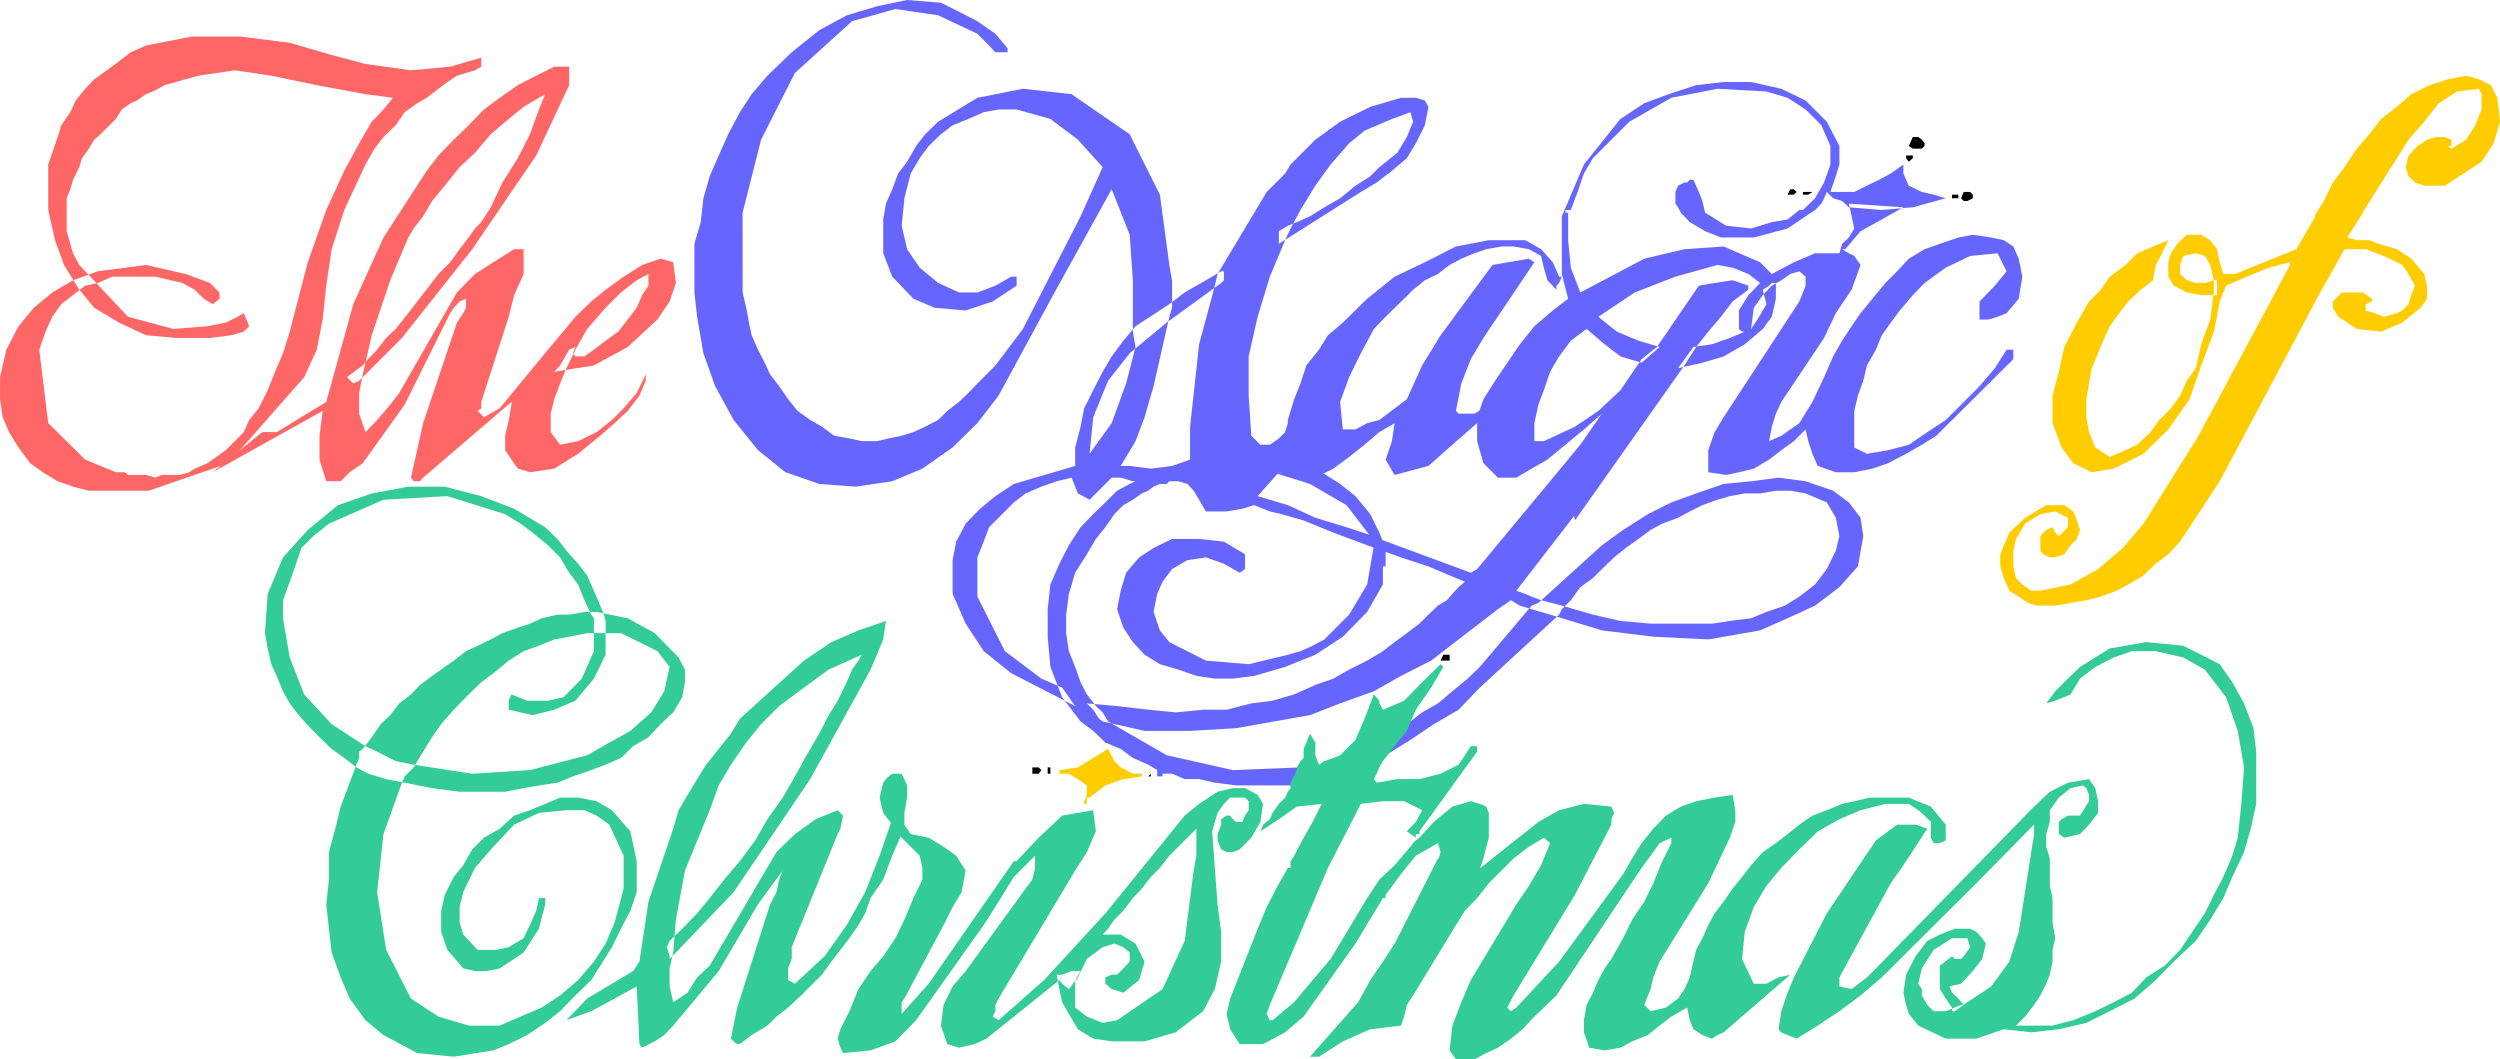 <svg xmlns="http://www.w3.org/2000/svg" width="5.548in" height="2.351in" fill-rule="evenodd" stroke-linecap="round" preserveAspectRatio="none" viewBox="0 0 5548 2351"><style>.brush2{fill:#f66}.pen1{stroke:none}.brush3{fill:#fc0}.brush4{fill:#000}.brush5{fill:#66f}.brush6{fill:#3c9}</style><path d="m1230 825 88-14 75-41 66-61 27-40 14-41-6-46-28-8-41 14-41 26-40 29-32 26-35 34-34 41-27 32-107 130-35 20-14-14 8-6v-14l61-189 12-48 21-47v-55h-21l-46 29-41 26-40 41-128 223-20 26-29 34-26 27-14-41v-46l8-41 20-87 41-122 40-95 12-20 21-27 20-34 28-34 33-41 34-32 35-41 40-34 33-27 48-28-14 34-20 55-27 53-34 54-26 55-21 33-14 14-14 20-20 26-21 29-26 26-20 26-27 35-20 26-28 35-21 20-20 26-20 21-12 14-35 26 14 14 13-6 95-95 156-197 142-208 73-156v-41h-33l-40 20-41 21-40 28-35 26-34 35-33 32-34 35-26 34-96 148-67 148-60 217-110 67h-32l-110 89 244-136-7 55v53l15 48h32l20-20 29-20 93-130 101-203 8-12 13-14 14-6v20l-6 12-14 21-75 223-27 121 6 8h14l7-8 196-168v6l-6 34-8 35v32l14 21 14 20 27 8 54-8 53-33 49-40 32-28 29-27 26-34 14-33v-14l-20 41-29 34-26 26-34 27-41 20-40 8-21-28v-41l8-32 13-35 14-34 20-41 26-46 41-47 34-34 35-27 26-14v26l-14 21-12 28-20 26-21 27-28 20-26 20-21 15h-20l-6-7 6-14-14 6-20 35-13 14z" class="pen1 brush2"/><path d="m5542 217 6 53-14 48-27 41-40 26-41 27h-46l-21-7-14-14-6-20 6-26 20-21 21-14 20-6h20l14 6v14h-8l8 6 33-20 20-32 14-35v-34l-6-12-48 6-41 26-32 41-35 40-107 170h-102l21-34 20-41 26-34 27-41 28-32 26-34 35-27 32-28 41-20 40-13 41-8 28 8 27 13 14 28z" class="pen1 brush3"/><path d="M4271 318v6l-6 6h-20l-9-6 9-20h12l8 6 6 8zm-26 27v6l-9 8-6-8v-6h15z" class="pen1 brush4"/><path d="m3730 472 20 21 34 20 35 14h73l75-20 61-41h-35l-26 21-35 6-46 14-55-6-47-29-6-26-8-20-12-27h-8l-6 6h-6l-14 7-6 14v26l6 8 6 12z" class="pen1 brush5"/><path d="m3987 426-6 6h-14l6-12h8l6 6zm35 0-9 6h-12v-6h21zm356 6v8l-12 6h-8l-6-6 6-14h14l6 6zm-32 0v8h-14v-8h14z" class="pen1 brush4"/><path d="M4920 655h-35l-32-6-29-15-12-20v-32l6-20 14-21 21-20h32l20 12 15 20 6 29 8 26h26l136-55 47-81h101l-35 55 21 6h28l20 8 41 12 32 21 29 34 6 26v29l-14 20-41 33-47 20-54-6-21-14-20-13-12-20v-14l20-20h47l20 14v6l-14 6v14l20 6 20 8 29-8 12-6 14-14 6-20 8-21-14-26-14-20-41-20-40-15h-47l-54 96-223 419-88 134-26 28-28 21-27 26-34 20-26 14-35 13-32 8-35 6-34 6h-41l-20-6-20-14-21-13-12-28-8-26v-27l20-48 35-33 47-28h40l20 14 8 20 7 21-7 20-14 14-14 20-20 7h-12l-15-7-6-8v-32l6-8 7-6 14-6 6 12 8 8 20-20v-21l-28-14-33 6-34 21-20 34-6 26v35l6 26 14 14 20 14h20l67-14 61-34 55-47 46-54 122-195 203-379v-6l-47 12-49 20-46 20-14 35-6 34-7 33-28 75-26 75-47 67-55 54-66 33-49 8-41-20-26-35-20-54v-61l14-53 12-55 28-54 27-47 26-26 20-29 35-26 26-26 35-15 34-14-14 29-14 26-6 34-27 21-28 26-20 26-21 29-12 26-14 34-14 33-6 34-6 35v40l6 33 14 34 32 21 35-15 26-12 29-28 20-27 26-26 20-28 15-33 20-28 12-53 20-55 8-60v-27l-8-34-12-20-20-6-28 6-7 20v20l15 14 20 6h20l20-6h7v33z" class="pen1 brush3"/><path d="m1486 2128 14-14 128-134 170-251 134-243 14-33 14-34 6-41-61 21-60 26-61 41-142 129-20 33-27 34-28 35-20 32-21 35-20 34-12 41-55 162-20 133-14 21-47 28-55 33-46 48 55-20 52-28 49-27 6 128 6 8 28-14 21-14 20-21 101-121 87-148 55-75-8 20-6 28-14 27-73 229-14 69 6 6 8 6h6l26-20 35-21 20-20 26-20 29-27 20-20 26-26 21-29 20-26 20-26 20-29 15-26 12-34 28-41 20-53 21-48-21-33-28 81-32 81-41 73-49 69-66 61-15-8v-26l8-21v-26l102-251 6-12 6-29-12-12-49 20-46 33-41 40-148 252-28 26-21 34-32 21-8-35v-40l8-35 6-73 20-109 55-134 20-55 27-46 34-49 33-41 40-40 55-41 55-40 73-33-7 13-14 20-12 28-20 41-20 32-21 41-28 48-26 47-27 47-34 48-27 47-34 46-35 41-32 41-28 34-33 34-28 27-6 14 6 20v6z" class="pen1 brush6"/><path d="m2919 1060 40-20 35-26 34-27 33-28 34-20-6 40-14 41 20 34 75-20 53-47 55-48 26-53-12 20-20 12h-35l-6-6 12-61 21-54 28-47 113-168-12-8-81 14-115 156-41 67-34 75-61 46-27 7-26 14h-28l-6-61 20-55 26-53 29-54 20-21 20-20 27-26 20-20 26-21 29-14 26-20 26-14 29-12 26-9 34-6h27l34 6 27 15 6 26 8 28 20 21v-9l6-6 6-14h-6l-14-32-26-29-35-20h-81l-73 14-69 35-67 32-61 49-54 53-33 28-20 32-28 35-13 40-14 35-14 46v7l-6 20v8l6 32 20 35 41 26z" class="pen1 brush5"/><path d="M2771 1784v14l-8 12-6 14h-14l-7-6-6-8h-8l-12 8v12l-8 21v14l8 20 12 6h14l15-6 26-26 20-35 6-40-12-20-28-15h-27l-34 8-41 27-32 26-176 217-136 148-101 89-13-8 6-12v-14l7-14 170-284 26-41 20-46-6-47-69 12-52 49-49 52h-6l-189 272-60 67v-26l6-8 87-163 20-40 20-33 9-48-21-33-28-20-33-20-40-8-14-21v-26l6-34v-27l-12-26h-21l-8 6-6 6-6 8-8 33 8 34 20 26 13 21 28 28 20 20 6 27v26l-20 41-20 48-20 41-27 40-28 33-27 40-20 49-20 40-6 21 6 20 6 12 61-6 55-20 46-47 150-211 33-52 34-55 47-47v27l-6 26-15 20-133 183-29 34-20 41-6 46 14 41 26 8 35-8 26-12 162-130 6 8 15 12 20-26 20-41 35-26 26-8 20 8 14 12v20l-14 15-14 14h-12l-14 6v14l14 12 26 8 35-28 12-41-20-40-33-20h-40l12-13 14-20 20-20 21-28 20-21 20-26 20-20 21-27 20-20 20-20 14-14 6-6v60l-6 33-20 156-49 107-101 69-32 6-35-14-26-20v-61l12-20h-20l-21 8h-12l6 32 6 29 15 26 20 34 34 21 41 6h73l69-20 61-47 26-49 14-61v-66l-8-61-12-162 12-41 14-20 14-14h33l8 8v6z" class="pen1 brush6"/><path d="m2447 1601 93 21h101l102-6 164-29 67-26 75-27 60-34 67-34 148-114 29-20 20 12 26 8 41 12 115 35 114 14 122 6 115-20 61-27 61-28 54-41 41-46 12-67-6-41-26-34-35-26-61-21-60-8-61 8-61 6-61 21-55 20-52 26-55 35-47 34-141 128-15 6-115 136-27 26-34 28-32 27-35 20-26 20-55 75 55-34 52-35 55-32 47-49 176-162 6-12 20-20 21-29 28-20 26-26 21-20 26-21 28-20 27-20 26-14 35-13 26-14 28-14 33-12 28-8 33-6h34l35-6h32l34 6 47 20 20 34 8 41-8 32-20 41-26 34-35 27-32 20-41 14-34 14-47 6-40 6h-136l-67-6-61-14-69-20-46-12-21-8-14-6-20-7 156-202-14-122-229 276-14 8-203-75-12-6-61-20-69-21-61-28-67-20 47-53 95 12-14-32-33-55-28-20-20 20-20 14h-21l-20-20-6-89v-87l20-88 27-89 34-81 12-26 22-41 33-54 34-47 41-47 34-28 61-26 41-15 6 21-14 34-21 35-40 32-20 20-33 21-34 28-35 20-32 20-29 13-20 8-20 12v28l182-115 35-21 34-26 33-28 20-33 20-40 8-41-8-14-20-6h-33l-68 20-67 33-55 40-55 55-12 20-20 20-21 21-109 182-6 26-35 130-20 183v73l-40 14-47 6-47-6h-20l33-55 20-53 20-69 35-154 6-20v-61l-6-34-21-156-67-134-129-89-108-12-101 20-87 53-29 28-20 26-20 35-20 26-13 35-14 32-6 35v75l20 52 47 49 47 20 69 6 60-20 53-35v-20h-12l-35 20-40 15h-41l-46-21-41-34-28-41-12-52 6-61 14-55 20-34 20-27 27-26 26-20 35-14 34-15 33-6h40l75 21 61 46 55 61-49 109-128 250-61 81-20 20-20 20-20 21-21 20-26 20-20 20-29 15-26 12-26 8-29 6-26 6h-34l-27-6-34-6-27-20-26-15-28-20-21-26-20-29-20-26-12-26-15-29-14-32-6-28-6-33-8-34V472l41-162 75-148 127-115 96-27 95 14 87 41 20 20 20 21h27v-9l-27-32-40-28-41-21-40-20-75-6-67 14-67 20-61 33-61 49-54 52-35 41-26 40-26 49-21 47-20 46-14 49-6 53-14 48v108l6 54 14 81 26 73 41 75 54 67 61 49 75 26 81 6 81-12 67-28 67-47 55-54 47-61 121-223 130-235 40 101 7 101v114l6 34-21 81-32 88-49 68 8-81 33-81 48-61 82-68 121-88 6-6v-20h-6l-34 20-47 27-34 26-75 49-27 32-26 35-20 34-21 41-20 40-8 41-12 46v41l-136 40-41 27-34 28-32 33-21 40-8 41v75l29 66 40 61 61 49 142 73-29-41-46-20-81-61-61-121v-87l14-35 12-32 29-29 26-26 26-20 35-15 34-12 33-8 14 35 26 14 49-49h20l27 8h6l-13 6-28 15-26 26-27 26-28 29-26 40-21 41-20 46-6 55v61l6 67 26 67 21 28 20 26 28 21 27 26 34 14 27 20 34 15 20 12v14h12v-6h21l14 6 14 6h32l35 8 47 6h135l8-40-150 6-147-33-130-75-12-20-15-14-20-26-14-27-12-34-14-35-6-40v-41l6-46 14-47 26-41 20-34 21-26 20-29 20-20 21-12 20-14 14-6 12-9 14-6h15l6-6h20l20 6 14 15 12 20 15 26h46l35-6 26-8 35 14 26 6 49 14 66 27 75 28 75 27 61 20 47 20 34 14-14 12-14 15-12 14-20 12-21 20-20 20-28 21-27 20-26 20-35 21-40 20-35 20-40 14-47 21-48 14-47 6-55 14h-52l-61 6-61-6-69-8-67-6 14 14 13 20 8 6z" class="pen1 brush5"/><path d="m892 1737-41 114-14 129 20 128 55 108 61 40 67 20h69l46-20 47-20 41-27 40-34 35-41 26-40 20-47 20-75v-73l-32-69-28-20-27-12h-40l-61 6-55 26-46 49-41 47-26 54-8 33v34l8 27 32 34h41l28-6 33-20 14-29 14-32 6-28h14v14l-14 54-34 53-53 35-29 6h-26l-26-6-35-41-14-40v-47l8-35 20-40 21-26 20-35 26-26 35-20 32-29 35-12 34-14 33-14h40l41 8 34 20 41 47 14 66v69l-14 41-21 40-20 41-20 32-26 41-35 34-34 35-33 26-40 27-41 20-34 14-88 14-81-8-75-40-40-33-35-48-20-47-20-55-6-53-6-54 6-55v-61l14-52 12-49 35-93 6-15v-14l8-6 20-26 20-29 21-20 20-26 26-20 20-21 27-20 28-20 20-14 27-21 26-12 29-14 26-14 34-12 27-9 26-12 35-8h26l34-6h27l69 14 60 33 53 54 14 27v28l-6 33-20 34-28 26-27 29-34 20-27 26-34 15-32 12-41 14-34 14-41 6-34 6-41 8h-101l-61-8-61-12-41-8-40-12-26-14-27-21-28-20-27-26-20-20-26-29-20-26-15-27-14-34-12-26-8-35-6-34 6-87 34-81 55-61 67-55 75-26 81-15h81l81 21 73 28 69 41 27 26 20 26 26 29 20 26 15 34 14 33 6 14 6 20v75l-26 53-41 49-47 20-48 12-53-12v-20l6-14 35 14h46l35-8 40-41 27-61v-73l-6-8-15-32-14-35-20-26-20-34-27-27-34-28-27-20-34-21-128-40-142 8-121 53-35 28-26 26-14 41-12 34-15 41v40l15 87 32 82 61 66 75 49 26 12 41 21 40 8 130 20 128-8 127-33 49-28 47-26 46-41 29-47 12-54-27-35-40-20-41-20h-75l-40 8-33 6-34 14-34 12-33 21-34 28-27 20-34 33-27 28-28 32-20 29-20 32-21 35-6 6-14 14-6 14zm3466 493-12-14-14-13-6-14 26-6 26-28 21-27 8-34-8-12-13-14-14-7h-34l-33 13-28 14-26 34-21 41-6 40 6 27 6 20 21 26 61 29h68l61-21 61 7 61-7 61-14 52-26 55-28 47-41 40-41 49-46 32-47 29-48 20-47 26-55 15-52 12-55v-116l-6-52-21-55-26-47-28-40-41-21-40-20-82-8-81 14-66 41-27 26-28 28-20 27 20-6 20-8 14-6 21-35 34-26 41-21 40-14h53l61 14 48 27 47 61 26 75 14 81-6 81-8 75-12 40-20 47-21 40-20 41-28 41-27 40-34 35-41 26-32 34-40 21-41 20-49 20-46 12h-81l20-20 20-26 14-21 13-26 8-20 6-29v-26l6-26-6-35v-54l-6-27v-61l-8-26v-28l8-27v-26l20-28 26-21 27-6 8 6 6 15v14l-20 32h-27l-14 8-6 6v27l12 8 35-8 20-21 20-26v-26l-6-29-14-20-47 8-40 20-35 33-351 359-20 20-34 26-27-6v-20l114-209 28-40 27-41 26-40-26-9h-41l-47 35-109 162-73 142-14 34-14 41-6 40 6 7 14 6 20 8 47-29 48-32 47-35 47-40 210-209 128-130v21l-34 217-21 66-40 55-53 35-8 6h-6l-34 14h-27l-14-14-12-21v-14l-8-12 8-34 26-41 41-26h34l6 20-14 20-6 6h-14l-6-6-27 21v52l13 21 14 20v8h6l20-14z" class="pen1 brush6"/><path d="M3217 1459v7h-20l6-13h14v6z" class="pen1 brush4"/><path d="m2473 1689 14 14 27 14h20v6l-41 6-40 14-35 27h-6v14h-6v-6l6-14v-21l-20-14-20-12h-21v-8l41-6 34-21 33-20 14 27z" class="pen1 brush3"/><path d="m2311 1709-6 8h-14v-14h14l6 6zm20 0v8h-6v-14h6v6zm223 14h-6l6-6v6z" class="pen1 brush4"/><path d="M2864 1737v12l-6 8-6 13-14 14-14 20-6 14-15 12-6 15 41-27 40-28 55-6-20 40-20 35-21 40-8 12v15h-6l-26 46-21 41-20 48-61 155-8 34 8 34 21 33h52l49-26 41-35 115-162 61-101h6v-7l34-46 33-41 49-28 6 20-6 20-9 21 96 14 14-41 12-46v-55l-6-14-14-6-20-6-41 12-41 34-32 35-8 6-6 6-6 8-35 41-34 32-27 41-81 135-40 47-41 49-48 40h-6l-7-14 7-20 6-14 123-290 73-142 49-6h47l40 20-14 26-20 21 20 14v-8h8v-6l128-177v-12h-14l-27 41-40 20-47 12h-49l-46 8-6-8 6-12 6-14 8-14 32-41 21-26 20-47 34-49 27-46-6-6-41 40-40 41-47 20-8-14v-6l-12-14-21 54-20 47-34 34-15 6-20 7-12 8-8-21v-28l-12-20-8 20-6 14v20l-7 7-8 14v6l-14 28z" class="pen1 brush6"/><path d="m3278 1932 136-108 46-26 55-14 61 6 6 14-6 14v12l-81 156-136 223-14 27 8 8 12-8 95-102 142-194 20-35 21-34 26-32 28-29 33-20 34-12 41-8 40-6 6 34v26l-12 35-48 101-108 174-14 35-6 26-14 35 14 14 34-8 27-20 14-21 12-26 8-35 6-26 14-26 13-29 14-26 20-26 20-29 21-26 20-26 26-29 29-20 26-20 26-21 29-20 32-12 34-14 27-6 34-8h87l49 20 33 40v35l-13 6h-14l-6-12v-35l-14-14-14-12-21-14h-52l-55 14-47 20-48 27-41 40-40 41-33 40-28 47-20 55-6 60 26 55h28l27-14 26-6-148 128-14 6-12 8-21-8-20-13-8-20-6-28-35 20-26 20-26 21-35 14-26 14-35 6-34-6-12-34v-27l6-34 14-27 12-28 14-26 15-21 26-46 20-41 27-40 20-41 20-49 20-40v-12l-26 12-20 28-20 27-189 283-28 27-21 20-26 28-26 21-29 20-26 12-26 14h-41l-14-20 6-55 20-52 21-49 101-168 28-41 27-46 20-49-14-12-33 20-34 26-27 27-28 28-26 33-27 28-20 32-95 156-14 21-6 26-7 20-68 8-61 27-53 34h-20l107-121 27-49 28-41 26-40 96-189 87 27z" class="pen1 brush6"/><path d="m1068 128-69 20-87 8-101-14-75-20-93-27-110-14H426l-102 20-34 15-26 20-27 20-28 20-20 21-21 26-12 26-20 29-8 26-12 35-9 26v101l15 67 20 55 34 55 33 40 55 33 60 28 67 6h75l47-6 28-8 12-12-6-15-6-14-14 8-26 13-41 8-75 6-101-27-108-115-14-26-6-21-8-28v-73l8-20 6-21 14-28 6-20 15-21 12-20 14-12 20-20 14-14 13-21 20-14 14-6 20-14 15-6 12-6 14-8 75-21 81-12 81 12 101 21 108 20 61 8-21 26-26 27-28 48-33 61-40 87-41 116-40 154-15 48-20 47-14 35-20 40-21 26-12 27-20 20-20 20-21 15-20 14-28 12-12 8-21 6h-40l-14 6-21-6h-40l-6-6h-21l-68-28-82-81-20-163 14-40 15-33 20-28 26-20 27-21 28-6 32-14h96l34 8 26 6 27 15 20 20 20 12 15-12v-14l-21-21-54-20-88-20-107 14-55 20-46 27-41 34-34 41-27 52-14 61v49l6 40 14 33 21 34 26 35 28 20 33 20 34 12 35 9h133l177-61 168-191 28-61 13-67 8-75 12-81 28-87 47-101 20-35 20-26 27-26 20-29 28-20 21-12 26-20 20-15 21-14 20-6 20-6 14-8v-20z" class="pen1 brush2"/><path d="m3758 770 41-6 40-14 33-14h-6l-7-6v-41l21-34 26-27-26-20-35-14-34-6-93 26-90 35-81 54 41 33 48 20 47 14-40 35-47-14-35-27-40-34-35 26-26 35-20 34-14 41-12 32-9 41v40h21l69-32 52-35 49-46 47-69 34-27 93-136 35-6 40-6 35 12v9l-35 26-26 34-28 33-27 34-26 41-243 344-21-121 81-116-40 35-41 34-40 33-35 20-34 20h-41l-32-32-14-49v-53l14-40 26-41 27-40 28-41 32-40 41-35 34-26-14-55V480l49-115 81-101 53-35 54-20 61-20 61-7h61l67 15 54 26 47 47 28 54v41l-8 26-12 35h53l28-14 27-13 26-14 28-20v20l6 14 6 13 29 14 26 6 27 8-73 20-69 6-73-6-15-14-20-6-14-14-6 14-6 12-14 14h-27l27-26 20-35 14-40v-41l-20-46-35-35-40-26-47-14-109-6-102 20-93 53-81 81-20 34-14 41-15 40h-12v6h6v61l6 61 21 55 142-75 89-21 87-6 81 35 26 26 49-26 47-20h54l6-21 15-14 12-20-12-55 121 8-48 27-47 26-34 40h-7l15 9 12 6 14 20-20 55-35 52-26 55-95 142-12 26-9 29-6 32 27-12 20-14 20-14 29-47 26-55 20-46 20-35 21-32 20-29 26-32 29-35 26-26 26-28 35-21 34-12 41-14 32-6 41 6 28 6 21 14 12 27 8 40-8 49-27 32-20 8-20 6h-20v-40l34-35 26-32-20-40-61 6-54 26-47 34-26 27-29 34-20 27-20 28-13 32-20 35-8 34-12 33-8 34v81l28 14 47-8 46-12 41-28 41-27 40-40 35-35 34-40 26-41h15v21l-171 170-32 20-35 20-40 21-35 12-40 8h-41l-40-14-12-27-9-28-6-26-26 26-28 20-27 21-34 20-33 8-28 6-40-6v-49l14-40 20-33 168-257 8-20 6-15v-20l-14-12-20 6-20 14-21 12-20 21-20 28-6 47 14-21 20-34-8-32 14-9 6-6h9v35l-9 40-20 27-40 34-47 27-47 14-54 12 34-47zm-717 420v12l8 8-15 87-40 67-55 55-26 14-27 12-28 8-87 21-95-8-81-41-21-26-14-41 8-40 12-27 21-28 34-20 41-6 40 14 35 20 12-8v-33l-47-28-55-6h-60l-41 20-32 21-29 34-12 40-8 41 14 41 21 32 26 28 34 21 41 12 40 14 41 6h40l47-6 69-20 67-27 61-40 54-55 35-61v-40h6v-41l-6-6v-8l-8-20-20-41-33-40-34-27-41-26h-109l83 26 81 47 53 69z" class="pen1 brush5"/></svg>

